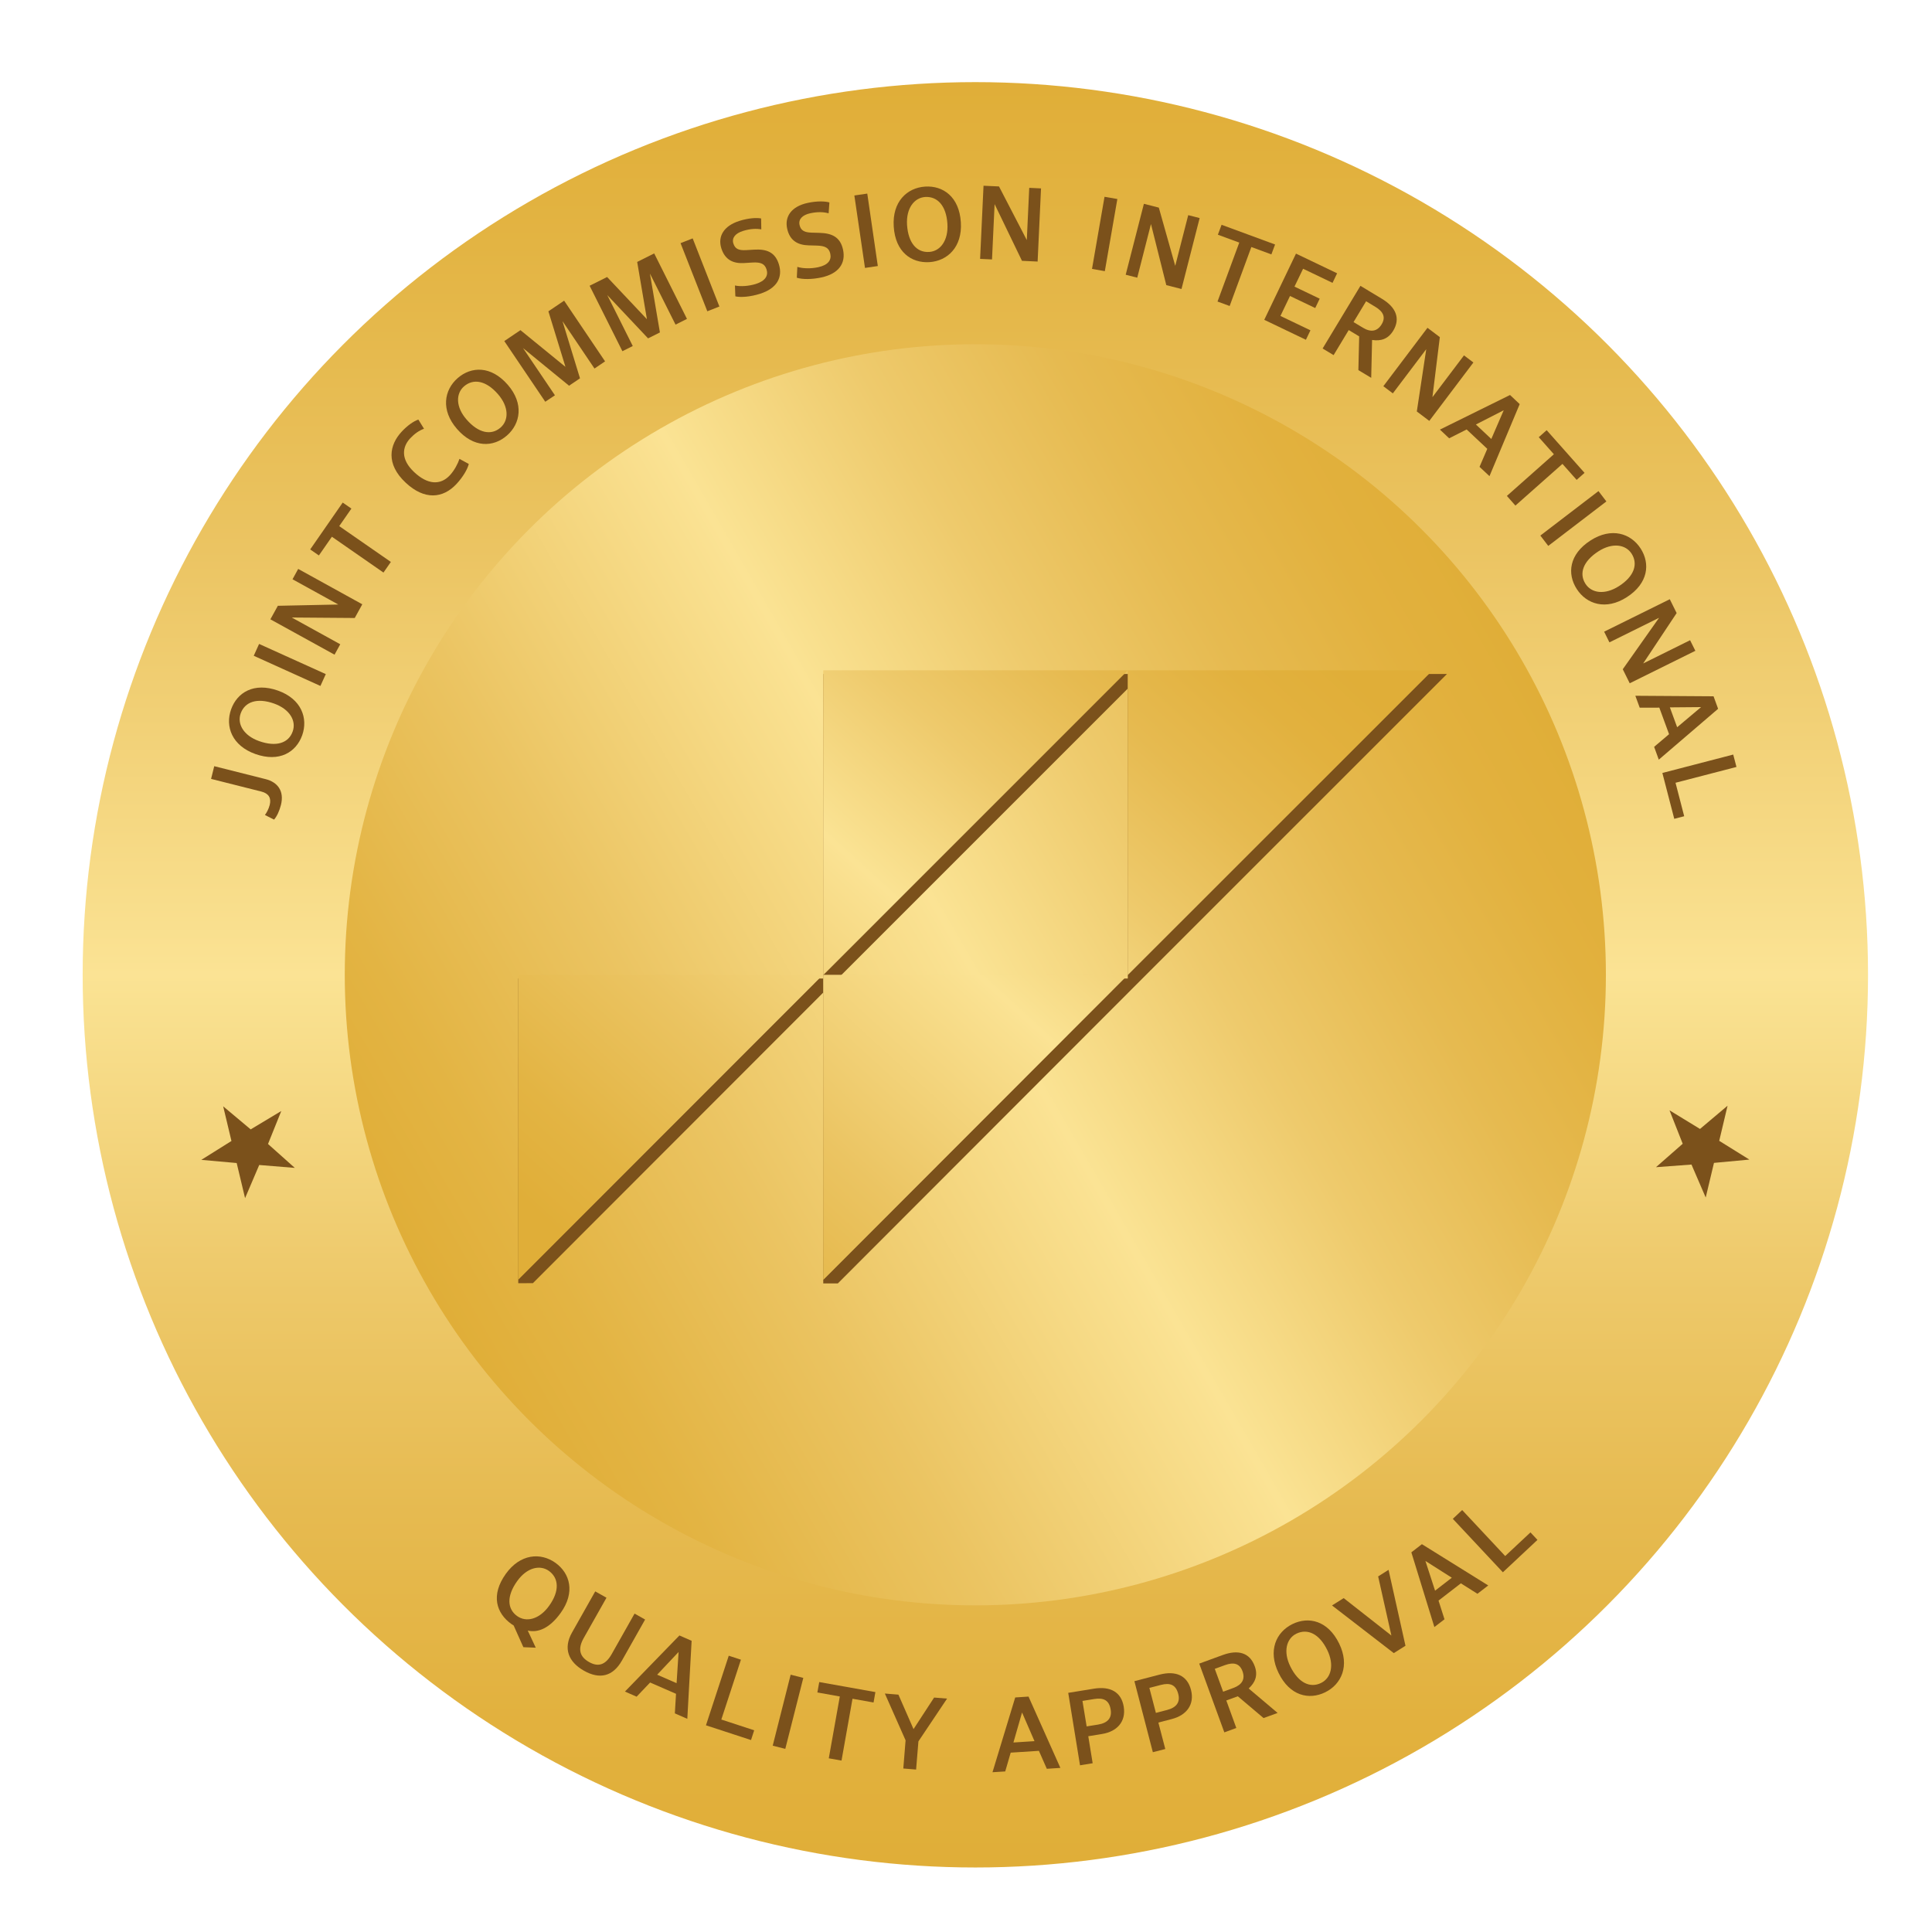 <?xml version="1.0" encoding="utf-8"?>
<!-- Generator: Adobe Illustrator 16.0.0, SVG Export Plug-In . SVG Version: 6.00 Build 0)  -->
<!DOCTYPE svg PUBLIC "-//W3C//DTD SVG 1.1//EN" "http://www.w3.org/Graphics/SVG/1.1/DTD/svg11.dtd">
<svg version="1.1" id="Layer_1" xmlns="http://www.w3.org/2000/svg" xmlns:xlink="http://www.w3.org/1999/xlink" x="0px" y="0px"
	 width="140px" height="140px" viewBox="0 0 140 140" enable-background="new 0 0 140 140" xml:space="preserve">
<g>
	<g>
		<defs>
			<circle id="SVGID_1_" cx="70.677" cy="70.638" r="64.687"/>
		</defs>
		<clipPath id="SVGID_2_">
			<use xlink:href="#SVGID_1_"  overflow="visible"/>
		</clipPath>
		<linearGradient id="SVGID_3_" gradientUnits="userSpaceOnUse" x1="70.677" y1="135.326" x2="70.677" y2="5.95">
			<stop  offset="0" style="stop-color:#E0AE38"/>
			<stop  offset="0.082" style="stop-color:#E2B13E"/>
			<stop  offset="0.199" style="stop-color:#E6BA50"/>
			<stop  offset="0.338" style="stop-color:#EECA6C"/>
			<stop  offset="0.493" style="stop-color:#FAE292"/>
			<stop  offset="0.5" style="stop-color:#FBE394"/>
			<stop  offset="0.513" style="stop-color:#FAE191"/>
			<stop  offset="0.739" style="stop-color:#EBC462"/>
			<stop  offset="0.908" style="stop-color:#E3B443"/>
			<stop  offset="1" style="stop-color:#E0AE38"/>
		</linearGradient>
		<circle clip-path="url(#SVGID_2_)" fill="url(#SVGID_3_)" cx="70.677" cy="70.638" r="64.687"/>
		<linearGradient id="SVGID_4_" gradientUnits="userSpaceOnUse" x1="110.254" y1="47.788" x2="31.098" y2="93.488">
			<stop  offset="0" style="stop-color:#E0AE38"/>
			<stop  offset="0.082" style="stop-color:#E2B13E"/>
			<stop  offset="0.199" style="stop-color:#E6BA50"/>
			<stop  offset="0.338" style="stop-color:#EECA6C"/>
			<stop  offset="0.493" style="stop-color:#FAE292"/>
			<stop  offset="0.5" style="stop-color:#FBE394"/>
			<stop  offset="0.513" style="stop-color:#FAE191"/>
			<stop  offset="0.739" style="stop-color:#EBC462"/>
			<stop  offset="0.908" style="stop-color:#E3B443"/>
			<stop  offset="1" style="stop-color:#E0AE38"/>
		</linearGradient>
		<circle clip-path="url(#SVGID_2_)" fill="url(#SVGID_4_)" cx="70.676" cy="70.638" r="45.693"/>
		<path clip-path="url(#SVGID_2_)" fill="#7B511B" d="M103.801,48.841H82.782h-1.058H60.713h-1.057v22.067h-0.038H38.612h-1.057
			v22.074v0.005l1.057-0.005v0.005l21.044-21.062v21.076h1.057l22.069-22.094l22.069-22.067H103.801z M81.725,70.908H60.713
			l21.012-21.012V70.908z"/>
		<g clip-path="url(#SVGID_2_)">
			<linearGradient id="SVGID_5_" gradientUnits="userSpaceOnUse" x1="82.961" y1="35.163" x2="36.629" y2="85.819">
				<stop  offset="0" style="stop-color:#E0AE38"/>
				<stop  offset="0.082" style="stop-color:#E2B13E"/>
				<stop  offset="0.199" style="stop-color:#E6BA50"/>
				<stop  offset="0.338" style="stop-color:#EECA6C"/>
				<stop  offset="0.493" style="stop-color:#FAE292"/>
				<stop  offset="0.5" style="stop-color:#FBE394"/>
				<stop  offset="0.513" style="stop-color:#FAE191"/>
				<stop  offset="0.739" style="stop-color:#EBC462"/>
				<stop  offset="0.908" style="stop-color:#E3B443"/>
				<stop  offset="1" style="stop-color:#E0AE38"/>
			</linearGradient>
			<polygon fill="url(#SVGID_5_)" points="59.659,48.578 59.659,48.578 59.659,70.646 59.659,70.646 81.725,48.578 			"/>
			<linearGradient id="SVGID_6_" gradientUnits="userSpaceOnUse" x1="93.953" y1="45.214" x2="47.618" y2="95.874">
				<stop  offset="0" style="stop-color:#E0AE38"/>
				<stop  offset="0.082" style="stop-color:#E2B13E"/>
				<stop  offset="0.199" style="stop-color:#E6BA50"/>
				<stop  offset="0.338" style="stop-color:#EECA6C"/>
				<stop  offset="0.493" style="stop-color:#FAE292"/>
				<stop  offset="0.5" style="stop-color:#FBE394"/>
				<stop  offset="0.513" style="stop-color:#FAE191"/>
				<stop  offset="0.739" style="stop-color:#EBC462"/>
				<stop  offset="0.908" style="stop-color:#E3B443"/>
				<stop  offset="1" style="stop-color:#E0AE38"/>
			</linearGradient>
			<polygon fill="url(#SVGID_6_)" points="59.659,70.646 59.659,70.66 59.659,92.738 81.725,70.646 81.725,70.646 			"/>
			<linearGradient id="SVGID_7_" gradientUnits="userSpaceOnUse" x1="94.981" y1="46.152" x2="48.642" y2="96.816">
				<stop  offset="0" style="stop-color:#E0AE38"/>
				<stop  offset="0.082" style="stop-color:#E2B13E"/>
				<stop  offset="0.199" style="stop-color:#E6BA50"/>
				<stop  offset="0.338" style="stop-color:#EECA6C"/>
				<stop  offset="0.493" style="stop-color:#FAE292"/>
				<stop  offset="0.5" style="stop-color:#FBE394"/>
				<stop  offset="0.513" style="stop-color:#FAE191"/>
				<stop  offset="0.739" style="stop-color:#EBC462"/>
				<stop  offset="0.908" style="stop-color:#E3B443"/>
				<stop  offset="1" style="stop-color:#E0AE38"/>
			</linearGradient>
			<polygon fill="url(#SVGID_7_)" points="81.725,48.578 81.725,70.646 103.801,48.578 			"/>
			<linearGradient id="SVGID_8_" gradientUnits="userSpaceOnUse" x1="81.92" y1="34.201" x2="35.58" y2="84.867">
				<stop  offset="0" style="stop-color:#E0AE38"/>
				<stop  offset="0.082" style="stop-color:#E2B13E"/>
				<stop  offset="0.199" style="stop-color:#E6BA50"/>
				<stop  offset="0.338" style="stop-color:#EECA6C"/>
				<stop  offset="0.493" style="stop-color:#FAE292"/>
				<stop  offset="0.5" style="stop-color:#FBE394"/>
				<stop  offset="0.513" style="stop-color:#FAE191"/>
				<stop  offset="0.739" style="stop-color:#EBC462"/>
				<stop  offset="0.908" style="stop-color:#E3B443"/>
				<stop  offset="1" style="stop-color:#E0AE38"/>
			</linearGradient>
			<polygon fill="url(#SVGID_8_)" points="37.555,70.646 37.555,70.646 37.555,92.72 37.555,92.725 59.621,70.646 			"/>
		</g>
		<g opacity="0.5" clip-path="url(#SVGID_2_)">
			<linearGradient id="SVGID_9_" gradientUnits="userSpaceOnUse" x1="82.961" y1="35.163" x2="36.629" y2="85.819">
				<stop  offset="0" style="stop-color:#E0AE38"/>
				<stop  offset="0.082" style="stop-color:#E2B13E"/>
				<stop  offset="0.199" style="stop-color:#E6BA50"/>
				<stop  offset="0.338" style="stop-color:#EECA6C"/>
				<stop  offset="0.493" style="stop-color:#FAE292"/>
				<stop  offset="0.5" style="stop-color:#FBE394"/>
				<stop  offset="0.513" style="stop-color:#FAE191"/>
				<stop  offset="0.739" style="stop-color:#EBC462"/>
				<stop  offset="0.908" style="stop-color:#E3B443"/>
				<stop  offset="1" style="stop-color:#E0AE38"/>
			</linearGradient>
			<polygon fill="url(#SVGID_9_)" points="59.659,48.578 59.659,48.578 59.659,70.646 59.659,70.646 81.725,48.578 			"/>
			<linearGradient id="SVGID_10_" gradientUnits="userSpaceOnUse" x1="93.953" y1="45.214" x2="47.618" y2="95.874">
				<stop  offset="0" style="stop-color:#E0AE38"/>
				<stop  offset="0.082" style="stop-color:#E2B13E"/>
				<stop  offset="0.199" style="stop-color:#E6BA50"/>
				<stop  offset="0.338" style="stop-color:#EECA6C"/>
				<stop  offset="0.493" style="stop-color:#FAE292"/>
				<stop  offset="0.5" style="stop-color:#FBE394"/>
				<stop  offset="0.513" style="stop-color:#FAE191"/>
				<stop  offset="0.739" style="stop-color:#EBC462"/>
				<stop  offset="0.908" style="stop-color:#E3B443"/>
				<stop  offset="1" style="stop-color:#E0AE38"/>
			</linearGradient>
			<polygon fill="url(#SVGID_10_)" points="59.659,70.646 59.659,70.66 59.659,92.738 81.725,70.646 81.725,70.646 			"/>
			<linearGradient id="SVGID_11_" gradientUnits="userSpaceOnUse" x1="94.981" y1="46.152" x2="48.642" y2="96.816">
				<stop  offset="0" style="stop-color:#E0AE38"/>
				<stop  offset="0.082" style="stop-color:#E2B13E"/>
				<stop  offset="0.199" style="stop-color:#E6BA50"/>
				<stop  offset="0.338" style="stop-color:#EECA6C"/>
				<stop  offset="0.493" style="stop-color:#FAE292"/>
				<stop  offset="0.5" style="stop-color:#FBE394"/>
				<stop  offset="0.513" style="stop-color:#FAE191"/>
				<stop  offset="0.739" style="stop-color:#EBC462"/>
				<stop  offset="0.908" style="stop-color:#E3B443"/>
				<stop  offset="1" style="stop-color:#E0AE38"/>
			</linearGradient>
			<polygon fill="url(#SVGID_11_)" points="81.725,48.578 81.725,70.646 103.801,48.578 			"/>
			<linearGradient id="SVGID_12_" gradientUnits="userSpaceOnUse" x1="81.92" y1="34.201" x2="35.58" y2="84.867">
				<stop  offset="0" style="stop-color:#E0AE38"/>
				<stop  offset="0.082" style="stop-color:#E2B13E"/>
				<stop  offset="0.199" style="stop-color:#E6BA50"/>
				<stop  offset="0.338" style="stop-color:#EECA6C"/>
				<stop  offset="0.493" style="stop-color:#FAE292"/>
				<stop  offset="0.5" style="stop-color:#FBE394"/>
				<stop  offset="0.513" style="stop-color:#FAE191"/>
				<stop  offset="0.739" style="stop-color:#EBC462"/>
				<stop  offset="0.908" style="stop-color:#E3B443"/>
				<stop  offset="1" style="stop-color:#E0AE38"/>
			</linearGradient>
			<polygon fill="url(#SVGID_12_)" points="37.555,70.646 37.555,70.646 37.555,92.72 37.555,92.725 59.621,70.646 			"/>
		</g>
		<g clip-path="url(#SVGID_2_)">
			<g>
				<path fill="#7B511B" d="M40.631,116.875c-0.79,1.104-1.636,1.46-2.388,1.282l0.58,1.241l-0.898-0.037l-0.704-1.574
					c-0.077-0.044-0.137-0.087-0.163-0.104c-1.101-0.79-1.506-2.097-0.408-3.632c1.047-1.461,2.525-1.572,3.604-0.8
					C41.299,114.003,41.704,115.379,40.631,116.875z M37.479,114.57c-0.78,1.084-0.726,2.021-0.006,2.535
					c0.659,0.473,1.61,0.247,2.317-0.741c0.771-1.071,0.71-2.003-0.009-2.527C39.128,113.369,38.179,113.589,37.479,114.57z"/>
				<path fill="#7B511B" d="M41.446,118.307l1.687-2.989l0.815,0.46l-1.656,2.932c-0.471,0.841-0.235,1.374,0.396,1.729
					c0.611,0.346,1.162,0.268,1.639-0.58l1.656-2.932l0.764,0.431l-1.675,2.965c-0.666,1.18-1.633,1.379-2.754,0.745
					C41.182,120.425,40.803,119.449,41.446,118.307z"/>
				<path fill="#7B511B" d="M45.285,122.577l3.948-4.065l0.885,0.387l-0.313,5.654l-0.903-0.396l0.085-1.417l-1.878-0.819
					l-0.978,1.027L45.285,122.577z M49.169,119.713l-1.548,1.642l1.407,0.614l0.146-2.252L49.169,119.713z"/>
				<path fill="#7B511B" d="M52.808,119.98l0.882,0.288l-1.42,4.336l2.381,0.779l-0.229,0.707l-3.266-1.068L52.808,119.98z"/>
				<path fill="#7B511B" d="M57.294,121.354l0.917,0.232l-1.306,5.144l-0.911-0.232L57.294,121.354z"/>
				<path fill="#7B511B" d="M60.856,122.933l-1.627-0.291l0.137-0.754l4.069,0.727l-0.134,0.754l-1.525-0.271l-0.796,4.48
					l-0.923-0.164L60.856,122.933z"/>
				<path fill="#7B511B" d="M65.622,126.11l-1.502-3.39l0.983,0.08l1.092,2.492h0.007l1.487-2.281l0.939,0.076l-2.076,3.099
					l-0.168,2.042l-0.927-0.076L65.622,126.11z"/>
				<path fill="#7B511B" d="M71.92,128.422l1.646-5.418l0.965-0.063l2.309,5.168l-0.984,0.064l-0.573-1.301l-2.044,0.131
					l-0.397,1.362L71.92,128.422z M74.06,124.101l-0.624,2.167l1.527-0.098l-0.897-2.069H74.06z"/>
				<path fill="#7B511B" d="M77.408,122.67l1.854-0.301c1.212-0.198,1.995,0.256,2.167,1.302c0.179,1.099-0.5,1.807-1.566,1.979
					l-1.002,0.164l0.318,1.957l-0.917,0.149L77.408,122.67z M79.572,124.969c0.698-0.115,1.013-0.479,0.911-1.083
					c-0.107-0.683-0.516-0.88-1.197-0.768l-0.847,0.137l0.303,1.847L79.572,124.969z"/>
				<path fill="#7B511B" d="M82.203,121.824l1.817-0.473c1.191-0.309,2.016,0.07,2.282,1.097c0.28,1.077-0.331,1.846-1.378,2.117
					l-0.984,0.257l0.501,1.918l-0.901,0.231L82.203,121.824z M84.571,123.911c0.688-0.179,0.965-0.57,0.809-1.162
					c-0.172-0.671-0.593-0.828-1.264-0.652l-0.828,0.215l0.472,1.811L84.571,123.911z"/>
				<path fill="#7B511B" d="M90.493,122.361l2.088,1.765l-1.019,0.371l-1.865-1.578l-0.834,0.303l0.725,1.994l-0.868,0.318
					l-1.818-4.983l1.707-0.624c1.123-0.409,1.961-0.158,2.314,0.812c0.251,0.685,0.02,1.192-0.434,1.609L90.493,122.361z
					 M89.379,122.313c0.617-0.225,0.869-0.631,0.656-1.212c-0.205-0.561-0.638-0.67-1.268-0.44l-0.739,0.27l0.605,1.656
					L89.379,122.313z"/>
				<path fill="#7B511B" d="M92.651,121.229c-0.789-1.609-0.185-2.961,1.006-3.543c1.158-0.566,2.56-0.268,3.381,1.407
					c0.79,1.616,0.165,2.962-1.012,3.538C94.854,123.203,93.46,122.891,92.651,121.229z M96.176,119.563
					c-0.576-1.179-1.423-1.567-2.229-1.185c-0.723,0.354-0.978,1.29-0.449,2.371c0.586,1.197,1.436,1.595,2.229,1.206
					C96.459,121.6,96.708,120.655,96.176,119.563z"/>
				<path fill="#7B511B" d="M100.999,119.791l-4.476-3.454l0.846-0.532l3.448,2.705l0.006-0.005l-0.957-4.272l0.754-0.476l1.226,5.5
					L100.999,119.791z"/>
				<path fill="#7B511B" d="M103.94,117.902l-1.668-5.414l0.765-0.591l4.807,2.991l-0.783,0.604l-1.2-0.758l-1.62,1.251l0.433,1.354
					L103.94,117.902z M103.294,113.123l0.697,2.143l1.213-0.938l-1.903-1.21L103.294,113.123z"/>
				<path fill="#7B511B" d="M105.277,110.06l0.678-0.636l3.117,3.332l1.831-1.713l0.507,0.544l-2.506,2.347L105.277,110.06z"/>
			</g>
		</g>
		<g clip-path="url(#SVGID_2_)">
			<g>
				<path fill="#7B511B" d="M16.772,82.68l-0.599-2.511l1.993,1.671l2.216-1.33l-0.961,2.387l1.942,1.733l-2.579-0.21l-1.025,2.402
					l-0.608-2.545l-2.563-0.229L16.772,82.68z"/>
				<path fill="#7B511B" d="M19.86,59.392l-0.662-0.334c0.121-0.167,0.268-0.419,0.347-0.732c0.125-0.5-0.073-0.832-0.608-0.967
					l-3.642-0.917l0.229-0.921l3.725,0.938c0.856,0.217,1.366,0.847,1.108,1.875C20.246,58.768,20.064,59.161,19.86,59.392z"/>
				<path fill="#7B511B" d="M18.504,54.639c-1.688-0.601-2.203-1.989-1.757-3.238c0.433-1.214,1.643-1.98,3.4-1.356
					c1.694,0.604,2.19,2,1.751,3.236C21.458,54.508,20.246,55.257,18.504,54.639z M19.86,50.982
					c-1.238-0.438-2.114-0.126-2.419,0.712c-0.271,0.757,0.2,1.605,1.333,2.009c1.257,0.445,2.143,0.135,2.435-0.698
					C21.484,52.241,21.003,51.391,19.86,50.982z"/>
				<path fill="#7B511B" d="M18.387,47.52l0.388-0.858l4.833,2.186l-0.389,0.858L18.387,47.52z"/>
				<path fill="#7B511B" d="M19.593,44.878l0.541-0.98l4.368-0.092l0.003-0.006l-3.308-1.824l0.411-0.75l4.645,2.563l-0.547,0.993
					l-4.549-0.035l-0.003,0.007l3.502,1.932l-0.414,0.754L19.593,44.878z"/>
				<path fill="#7B511B" d="M24.05,38.894l-0.942,1.356l-0.63-0.436l2.356-3.396l0.63,0.436l-0.882,1.271l3.741,2.595l-0.535,0.77
					L24.05,38.894z"/>
				<path fill="#7B511B" d="M29.402,34.982c-1.467-1.367-1.185-2.749-0.29-3.707c0.395-0.427,0.85-0.75,1.204-0.871l0.41,0.664
					c-0.35,0.125-0.69,0.363-1.003,0.696c-0.579,0.621-0.709,1.517,0.299,2.456c0.968,0.906,1.892,0.958,2.579,0.218
					c0.331-0.355,0.585-0.854,0.694-1.186l0.675,0.368c-0.092,0.388-0.433,0.958-0.895,1.455
					C32.095,36.124,30.765,36.254,29.402,34.982z"/>
				<path fill="#7B511B" d="M33.111,31.078c-1.174-1.351-0.942-2.813,0.057-3.682c0.975-0.845,2.407-0.917,3.629,0.49
					c1.178,1.356,0.923,2.816-0.066,3.676C35.747,32.417,34.321,32.474,33.111,31.078z M36.084,28.562
					c-0.859-0.989-1.776-1.148-2.454-0.57c-0.608,0.526-0.614,1.498,0.175,2.403c0.873,1.007,1.796,1.171,2.464,0.592
					C36.88,30.456,36.883,29.48,36.084,28.562z"/>
				<path fill="#7B511B" d="M36.543,24.715l1.171-0.791l3.251,2.652l0.006-0.005l-1.232-4.011l1.14-0.772l2.967,4.398l-0.767,0.519
					l-2.305-3.415l-0.006,0.005l1.261,4.12l-0.793,0.535l-3.336-2.727l2.312,3.421l-0.7,0.468L36.543,24.715z"/>
				<path fill="#7B511B" d="M42.726,20.706l1.267-0.633l2.878,3.05l0.006-0.003l-0.704-4.139l1.232-0.618l2.375,4.745l-0.828,0.416
					l-1.847-3.684L47.1,19.843l0.72,4.247l-0.859,0.429l-2.955-3.136l1.847,3.692l-0.751,0.375L42.726,20.706z"/>
				<path fill="#7B511B" d="M49.315,17.619l0.879-0.345l1.936,4.938l-0.875,0.344L49.315,17.619z"/>
				<path fill="#7B511B" d="M53.286,21.475l-0.029-0.787c0.404,0.089,1,0.048,1.509-0.11c0.688-0.217,0.924-0.599,0.783-1.049
					c-0.134-0.422-0.426-0.54-1.031-0.505l-0.583,0.037c-0.773,0.049-1.392-0.204-1.665-1.069c-0.268-0.851,0.163-1.625,1.318-1.987
					c0.666-0.209,1.245-0.236,1.566-0.175l0.013,0.791c-0.344-0.062-0.78-0.056-1.331,0.116c-0.541,0.168-0.821,0.497-0.694,0.904
					c0.122,0.387,0.376,0.516,0.923,0.484l0.576-0.034c0.879-0.053,1.519,0.156,1.799,1.057c0.299,0.955-0.144,1.758-1.376,2.144
					C54.391,21.504,53.703,21.567,53.286,21.475z"/>
				<path fill="#7B511B" d="M57.74,20.125l0.038-0.786c0.395,0.125,0.997,0.138,1.516,0.023c0.707-0.153,0.974-0.514,0.872-0.974
					c-0.095-0.432-0.375-0.575-0.98-0.592l-0.586-0.016c-0.771-0.021-1.369-0.328-1.56-1.213c-0.191-0.873,0.305-1.606,1.486-1.863
					c0.685-0.149,1.264-0.125,1.576-0.035l-0.057,0.788c-0.334-0.092-0.771-0.125-1.331-0.003c-0.557,0.121-0.866,0.423-0.777,0.841
					c0.086,0.396,0.332,0.547,0.879,0.563l0.576,0.016c0.882,0.027,1.496,0.293,1.697,1.214c0.213,0.979-0.299,1.74-1.56,2.015
					C58.838,20.253,58.144,20.255,57.74,20.125z"/>
				<path fill="#7B511B" d="M61.91,14.165l0.936-0.137l0.764,5.25l-0.93,0.137L61.91,14.165z"/>
				<path fill="#7B511B" d="M64.763,16.412c-0.115-1.786,0.955-2.806,2.279-2.891c1.286-0.081,2.471,0.73,2.585,2.59
					c0.114,1.794-0.974,2.8-2.279,2.885C66.042,19.077,64.877,18.259,64.763,16.412z M68.653,16.218
					c-0.083-1.309-0.717-1.993-1.604-1.944c-0.803,0.051-1.395,0.82-1.321,2.019c0.086,1.331,0.719,2.021,1.601,1.964
					C68.137,18.207,68.729,17.431,68.653,16.218z"/>
				<path fill="#7B511B" d="M71.27,13.459l1.121,0.051l2.01,3.878l0.005,0.001l0.176-3.777l0.854,0.04l-0.246,5.301L74.056,18.9
					l-1.977-4.098l-0.007-0.001L71.885,18.8l-0.863-0.041L71.27,13.459z"/>
				<path fill="#7B511B" d="M80.038,14.26l0.93,0.161l-0.908,5.228l-0.929-0.163L80.038,14.26z"/>
				<path fill="#7B511B" d="M82.891,14.768l1.082,0.277l1.185,4.206l0.007,0.002l0.938-3.663l0.828,0.212l-1.315,5.14l-1.102-0.281
					l-1.107-4.414l-0.007-0.001l-0.99,3.876l-0.838-0.213L82.891,14.768z"/>
				<path fill="#7B511B" d="M89.802,17.579l-1.55-0.57l0.268-0.72l3.877,1.428l-0.268,0.718l-1.451-0.535l-1.572,4.274l-0.88-0.323
					L89.802,17.579z"/>
				<path fill="#7B511B" d="M93.912,18.378l2.98,1.426l-0.332,0.693l-2.133-1.023l-0.624,1.295l1.827,0.875l-0.324,0.678
					l-1.827-0.874l-0.694,1.447l2.175,1.041l-0.329,0.685l-3.018-1.446L93.912,18.378z"/>
				<path fill="#7B511B" d="M99.426,24.65l-0.063,2.729l-0.93-0.558l0.058-2.446l-0.758-0.457l-1.095,1.816l-0.797-0.479
					l2.741-4.542l1.558,0.939c1.025,0.618,1.349,1.426,0.82,2.31c-0.379,0.624-0.916,0.764-1.528,0.673L99.426,24.65z M98.765,23.75
					c0.56,0.339,1.034,0.28,1.355-0.25c0.31-0.511,0.121-0.916-0.452-1.262l-0.675-0.408l-0.91,1.509L98.765,23.75z"/>
				<path fill="#7B511B" d="M103.44,23.754l0.896,0.676l-0.535,4.333l0.007,0.005l2.278-3.015l0.682,0.514l-3.196,4.233
					l-0.904-0.683l0.681-4.499l-0.006-0.004l-2.413,3.191l-0.688-0.519L103.44,23.754z"/>
				<path fill="#7B511B" d="M104.342,31.13l5.081-2.507l0.7,0.661l-2.19,5.22l-0.72-0.675l0.561-1.305l-1.496-1.403l-1.267,0.64
					L104.342,31.13z M108.958,29.733l-2.009,1.028l1.117,1.049l0.895-2.071L108.958,29.733z"/>
				<path fill="#7B511B" d="M112.6,32.916l-1.095-1.235l0.572-0.508l2.745,3.093l-0.573,0.508l-1.028-1.158l-3.409,3.021
					l-0.617-0.701L112.6,32.916z"/>
				<path fill="#7B511B" d="M115.832,35.586l0.572,0.75l-4.212,3.222l-0.573-0.749L115.832,35.586z"/>
				<path fill="#7B511B" d="M115.256,39.164c1.506-0.968,2.916-0.527,3.635,0.589c0.694,1.085,0.561,2.512-1.006,3.52
					c-1.512,0.973-2.923,0.511-3.629-0.594C113.548,41.582,113.698,40.164,115.256,39.164z M117.318,42.472
					c1.102-0.708,1.395-1.595,0.916-2.349c-0.433-0.675-1.394-0.821-2.406-0.172c-1.12,0.722-1.417,1.611-0.938,2.356
					C115.328,42.988,116.293,43.129,117.318,42.472z"/>
				<path fill="#7B511B" d="M120.999,43.422l0.497,1.003l-2.417,3.639l0.003,0.007l3.388-1.678l0.382,0.766l-4.756,2.354
					l-0.504-1.017l2.623-3.717l-0.003-0.006l-3.587,1.775l-0.383-0.774L120.999,43.422z"/>
				<path fill="#7B511B" d="M118.503,50.418l5.667,0.038l0.331,0.906l-4.299,3.686l-0.337-0.929l1.082-0.917l-0.706-1.923
					l-1.421,0.003L118.503,50.418z M123.256,51.24l-2.251,0.019l0.528,1.439l1.726-1.452L123.256,51.24z"/>
				<path fill="#7B511B" d="M125.596,54.678l0.235,0.898l-4.416,1.146l0.628,2.425l-0.72,0.188l-0.862-3.323L125.596,54.678z"/>
				<path fill="#7B511B" d="M124.201,84.267l-0.599,2.509l-1.031-2.388l-2.572,0.191l1.936-1.698l-0.956-2.423l2.21,1.35
					l1.996-1.683l-0.604,2.544l2.185,1.359L124.201,84.267z"/>
			</g>
		</g>
	</g>
</g>
</svg>
